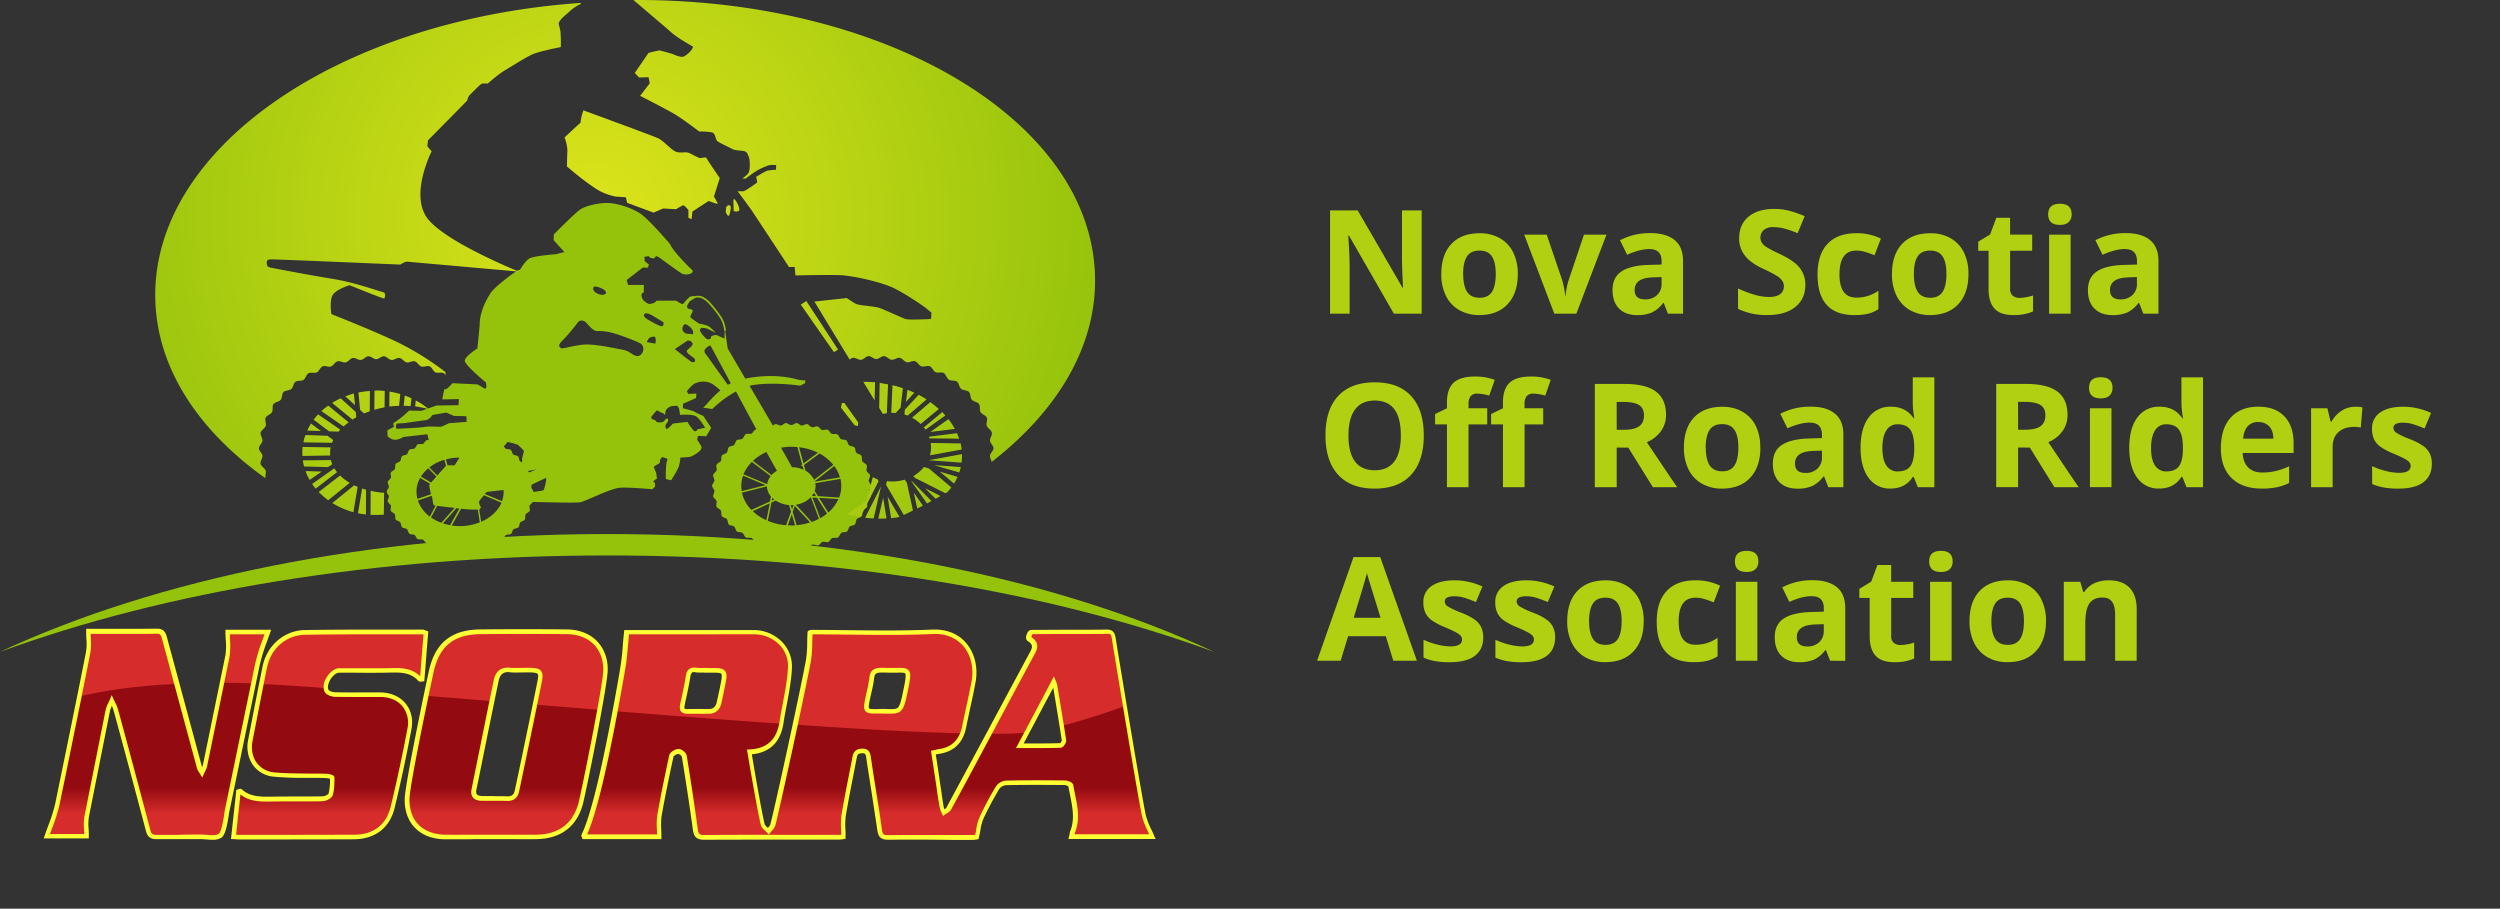 <svg id="Layer_3" data-name="Layer 3" xmlns="http://www.w3.org/2000/svg" xmlns:xlink="http://www.w3.org/1999/xlink" viewBox="0 0 1635.6 594.5"><rect x="0" y="0" width="1635.6" height="594.5" fill="#333333" stroke="none"/><defs><style>.cls-1{fill:#95c30c;}.cls-2{fill:url(#linear-gradient);}.cls-3{fill:url(#linear-gradient-2);}.cls-4{fill:url(#linear-gradient-3);}.cls-5{fill:url(#linear-gradient-4);}.cls-6{fill:#d72c2c;}.cls-7{fill:#ffff34;}.cls-8{fill:url(#radial-gradient);}.cls-9{fill:url(#radial-gradient-2);}.cls-10{fill:#b1d012;}</style><linearGradient id="linear-gradient" x1="102.95" y1="-146.35" x2="102.95" y2="-115.34" gradientTransform="matrix(1, 0, 0, -1, 0, 400)" gradientUnits="userSpaceOnUse"><stop offset="0.45" stop-color="#d72c2c"/><stop offset="1" stop-color="#930b11"/></linearGradient><linearGradient id="linear-gradient-2" x1="215.75" y1="-146.35" x2="215.75" y2="-115.34" xlink:href="#linear-gradient"/><linearGradient id="linear-gradient-3" x1="567.99" y1="-146.35" x2="567.99" y2="-115.34" xlink:href="#linear-gradient"/><linearGradient id="linear-gradient-4" x1="331.2" y1="-146.35" x2="331.2" y2="-115.34" xlink:href="#linear-gradient"/><radialGradient id="radial-gradient" cx="388.81" cy="257.65" r="337.34" gradientTransform="matrix(1, 0, 0, -1, 0, 400)" gradientUnits="userSpaceOnUse"><stop offset="0" stop-color="#dde41b"/><stop offset="1" stop-color="#95c30c"/></radialGradient><radialGradient id="radial-gradient-2" cx="388.81" cy="257.65" r="337.34" xlink:href="#radial-gradient"/></defs><title>Artboard 1</title><path class="cls-1" d="M569.9,318c0-1.2-1.4-2.2-1.5-3.4s1-2.5.8-3.6-1.9-1.9-2.2-3,.5-2.7,0-3.7-2.2-1.5-2.8-2.5,0-2.7-.7-3.7-2.4-1-3.2-1.9-.5-2.6-1.3-3.5-2.6-.6-3.5-1.4-.9-2.5-1.8-3.2-2.6-.2-3.6-.9-1.2-2.4-2.3-3-2.6.1-3.7-.4-1.5-2.2-2.6-2.6-2.6.4-3.7.1-1.8-2-2.9-2.3-2.5.7-3.7.5-2-1.8-3.1-2-2.5,1-3.6.9-2.2-1.6-3.3-1.6-2.3,1.3-3.5,1.3-2.4-1.3-3.5-1.3-2.2,1.5-3.3,1.6-2.5-1.1-3.6-.9a3.09,3.09,0,0,0-1.6,1l-15.3-26.1c13.1-3,33.1-.1,33.1-.1l3.2-1.6.2-1.8a21.91,21.91,0,0,1-5.5-.7c-10.3-2.8-22.3-2.8-33.8-.5L476.1,228l-1.7-11.6.6-.1c-1-6.2-2-8.4-8.8-16.6-5.4-6.5-8.7-6.6-11.8-5.9a6.38,6.38,0,0,0-2.8.3c-1.6.8-4.6,4.7-4.6,4.7h-1.2l-3.6-2.1H429.6a5.25,5.25,0,0,1-2.3,1.7c-1.1.2-2.4.9-3.8,0s-2.8-1.7-3.5-3.6,0-2.8,0-2.8l1.2-.8v-4.8H410.9l-.9-3.2,10.6-8.2,3,.2s1.2-1.8.8-2.2-2.6-2.1-2.6-2.1a14.07,14.07,0,0,0-.3-2.8,21.76,21.76,0,0,1,2.9-.5l1,1.1,2.6.4,1.2-1.6,1.9.8s11.7,8.6,14.7,10.5,9.4,0,6.8-2.4a122.51,122.51,0,0,1-11.2-12c-3-3.9-2.9-4.6-2.9-4.6S425,144,419.3,140s-15.8-7.2-22.1-7.2-14,1.9-17.5,4.2-17.4,16.4-17.4,16.4.1,3.4-.2,3.4,7.2,8.1,7.2,8.1l-5.5,1.4s-13.1,1-16.8,2.5-7,8.8-7.2,7.8S324,187.1,321,191.7s-7.2,12.5-7.2,21.1c0,.8-1.5,15.2-1.5,15.2s-8.2,5.1-8.2,8,13.8,14.2,13.8,14.2,1.2,5.2-1.2,3.8-4.2-2.5-4.2-2.5l-16.5-.8s-4.2,5-4.8,3.8-1.8,6.8-1.8,6.8l10.8-.2-.2,4-14.5.2-9.8,3.5-8-.2-4.2,3.8a64.38,64.38,0,0,1-5.8,4.2c-1,.4.2,2.5.2,2.5l-4.5,2.5.2,3.8s2.7,2.7,5.5,2.3a11.34,11.34,0,0,0,4.7-1.8l15.8-1.8.9,3.9a3.3,3.3,0,0,0-1.4,0c-1,.4-1.5,2-2.4,2.4s-2.5-.2-3.4.3-1.2,2.1-2.1,2.7-2.5.2-3.3.8-.9,2.3-1.7,3-2.4.5-3.2,1.3-.5,2.4-1.2,3.2-2.3.9-2.9,1.8-.1,2.4-.6,3.4-2.1,1.3-2.6,2.3.4,2.4,0,3.4-1.8,1.7-2,2.7.8,2.3.7,3.3-1.4,2-1.4,3.1,1.3,2.1,1.4,3.1-1,2.3-.7,3.3,1.7,1.7,2,2.7-.5,2.4,0,3.4,2,1.3,2.6,2.3,0,2.5.6,3.4,2.2.9,2.9,1.8.5,2.4,1.2,3.2,2.4.6,3.2,1.3.8,2.3,1.7,3,2.4.2,3.3.8,1.1,2.2,2.1,2.7,2.4-.1,3.4.4,1.4,2,2.4,2.4,2.4-.4,3.4-.1,1.6,1.8,2.7,2.1,2.3-.7,3.4-.5,1.8,1.7,2.9,1.8,2.3-.9,3.3-.8,2,1.4,3.1,1.5,2.1-1.2,3.2-1.2,2.2,1.2,3.2,1.2,2-1.4,3.1-1.5,2.3,1,3.3.8,1.9-1.6,2.9-1.8,2.4.7,3.4.5,1.7-1.8,2.7-2.1,2.4.5,3.4.1,1.5-2,2.4-2.4,2.5.2,3.4-.3,1.2-2.1,2.1-2.7,2.5-.2,3.3-.8.9-2.3,1.7-3,2.4-.5,3.2-1.3.5-2.4,1.2-3.2,2.3-.9,2.9-1.8.1-2.4.6-3.4,2.1-1.3,2.6-2.3-.4-2.4,0-3.4,1.6-1.6,2-2.5c7.7.2,28.2.7,31.1.2,3.5-.6,19.6-9,26-9.5,6.2-.4,21.2,1,21.2,1l1.8-1.8s.2-3-1-3,2.2-2.2,2.2-2.2l-.5-3.8a18.64,18.64,0,0,1-1.5-3.8c0-.8,4.5-2.2,4-3.5s1.5-3,1.5-3l3.5,1.2a18.1,18.1,0,0,0-1,5.2c-.3,3.6-.2,8-.2,8l3.5.8s4.1-6.4,5-9a22.94,22.94,0,0,0,1-5.8s4.6-.3,6.2-.5,6-3.1,6.8-4.2,1-1.7.8-2.5a36.63,36.63,0,0,0-2.8-4.5l.5-2.5,5.5.2,3.2-5.5-5.2-7.8s-5.8-2.5-5.8-2.8-7.5-2.2-7.5-2.2v-2.9l8.6-3.8.2-2.9-5.4.2-.8-1.8s3.1-3.9,5-4.9a12.9,12.9,0,0,1,9.4-.8c2.8.9,5.8,3.7,7.5,5.2-6.1,5.1-10.4,11-11.3,11.3l6,.9a74.64,74.64,0,0,1,15.5-11.5L494.9,281a1.7,1.7,0,0,0-.7.1c-1.1.4-1.6,2.2-2.6,2.6s-2.7-.2-3.7.4-1.3,2.3-2.3,3-2.7.2-3.6.9-1,2.5-1.8,3.2-2.7.6-3.4,1.4-.6,2.6-1.3,3.5-2.5,1-3.2,1.9-.1,2.7-.7,3.6-2.3,1.4-2.8,2.5.4,2.6,0,3.7-2,1.8-2.2,3,.9,2.5.8,3.6-1.5,2.2-1.5,3.4,1.4,2.2,1.5,3.4-1,2.5-.8,3.6,1.9,1.9,2.2,3-.5,2.7,0,3.7,2.2,1.5,2.8,2.5,0,2.7.7,3.7,2.4,1,3.2,1.9.5,2.6,1.3,3.5,2.6.6,3.5,1.4.9,2.5,1.8,3.2,2.6.2,3.6.9,1.2,2.4,2.3,3,2.6-.1,3.7.4,1.5,2.2,2.6,2.6,2.6-.4,3.7-.1,1.8,2,2.9,2.3,2.5-.7,3.7-.5,2,1.8,3.1,2,2.5-1,3.6-.9,2.2,1.6,3.3,1.6,2.3-1.3,3.5-1.3,2.4,1.3,3.5,1.3,2.2-1.5,3.3-1.6,2.5,1.1,3.6.9,2-1.7,3.1-2,2.6.8,3.7.5,1.8-2,2.9-2.3,2.7.5,3.7.1,1.6-2.2,2.6-2.6,2.7.2,3.7-.4,1.3-2.3,2.3-3,2.7-.2,3.6-.9,1-2.5,1.8-3.2,2.7-.6,3.4-1.4.6-2.6,1.3-3.5,2.5-1,3.2-1.9.1-2.7.7-3.6,2.3-1.4,2.8-2.5-.4-2.6,0-3.7,2-1.8,2.2-3-.9-2.5-.8-3.6C568.5,320.3,569.9,319.2,569.9,318ZM351.3,307c-1.6.6-3.6,1.4-5,2.1a2.19,2.19,0,0,0-1-.9C347.2,307.8,349.5,307.4,351.3,307Zm-21.8,14.8a17.81,17.81,0,0,1-1.1,6.1l-11.2-4.7a8,8,0,0,1,1.4-1.4c.3,0,6.7-.8,10.7-1.2A2.34,2.34,0,0,1,329.5,321.8Zm-43.4-10.7-5.2-5.3a29.3,29.3,0,0,1,9.8-5l1.1,3.9Zm6.7-6.7-1.1-3.8a32.42,32.42,0,0,1,8.9-1.2c-1.5,2.4-3,5.1-3.5,5.1C296.4,304.4,294,304.4,292.8,304.4Zm7.7,28.3-6,10.9a35.93,35.93,0,0,1-4.7-1.2l8.8-9.9A12.25,12.25,0,0,0,300.5,332.7Zm-22.7-53.4c-2.5.5-14.8,1.1-17.4,1.2s-.8-3.4-.8-3.4l5.1-.3s11-1.6,13.7-1.9,4.5-3.4,4.5-3.4l9-1.6,5.1,2.2,8.1.2.2,3.7-11.7.9a48.17,48.17,0,0,1-5,2.3C288.3,279.3,280.3,278.8,277.8,279.3Zm2.4,27.1,5.3,5.4c-1.3,1.5-2.6,2.9-3.4,3.9l-6.7-3.9A23.91,23.91,0,0,1,280.2,306.4Zm-5.3,6.3,6.5,3.8a1.79,1.79,0,0,0-.5.7c-.2.5.5,4.1,1.1,6.1l-8.9,3.1a18.35,18.35,0,0,1-.6-4.7A17.14,17.14,0,0,1,274.9,312.7Zm-1.5,14.8,8.9-3.1c.1.3.2.4.2.3.2-.7.7,5.4,1.3,5.8a9.1,9.1,0,0,0,1.2.3l-3.8,7.2A22.55,22.55,0,0,1,273.4,327.5Zm8.6,11,4.1-7.6c2.5.4,6.8.9,11.3,1.4l-8.6,9.7A25.71,25.71,0,0,1,282,338.5Zm19,5.7a31.17,31.17,0,0,1-5.4-.4l6.1-11a69.21,69.21,0,0,0,10.9.6l1.3,8.3A34.08,34.08,0,0,1,301,344.2Zm13.8-2.8-1.3-8.1c.1,0,.2-.1.3-.1l.9-1.3s-2.2-2.9-.7-4.7c.7-.8,1.7-2.1,2.6-3.2l11.5,4.9C325.8,334.2,321,338.7,314.8,341.4ZM339,298.6c-.7-.8-2.4-.6-3.2-1.3s-.8-2.3-1.7-3-2.4-.2-3.3-.8a3.81,3.81,0,0,1-1.1-1.6c1-1,1.9-2,1.9-2.4,0-1,7.2,1.5,7.2,1.5s4.2,3.8,4,4.2-1.2,4.8-1.2,4.8v2.5a3.22,3.22,0,0,1-1.4-.8C339.5,301,339.7,299.4,339,298.6Zm16.3,22.3c-.6.1-3.7.6-6.3,1h0c0-1.1-1.3-2.1-1.4-3.1a3.92,3.92,0,0,1,.4-1.8c3.7-1.8,9-4.3,9.3-4.3C357.8,312.6,356.3,320.6,355.3,320.9Zm33.1-133.1c.8-1.4,9.8,2,7.8,4.3S386.4,191.1,388.4,187.8Zm27.7,45c-3.2-.9-3.9-3.1-8.8-4s-14-3-21.9-3.4-17.6,3.4-18.6,2.3-1.9-1.8,1.1-4.8a124.1,124.1,0,0,0,10-11.8c1.4-2.1,3.9-1.4,5-.6s4.7,6.1,7.7,6.1a32.11,32.11,0,0,1,8.9.9c4.8,1,18.7,6.4,20,7.5a4.33,4.33,0,0,1,1.4,3C421.1,230,419.3,233.7,416.1,232.8ZM550.4,318a20.82,20.82,0,0,1-1.4,7.5l-13.8-.9-2.2-3.4a8.66,8.66,0,0,0,.6-3.2,11.08,11.08,0,0,0-.2-1.9l16.5-2.8A24.16,24.16,0,0,1,550.4,318ZM533,314.9l12.8-10a22.37,22.37,0,0,1,3.7,7.4L533,315.1Zm-.5,7.5,1.4,2.2-2.7-.2A13.73,13.73,0,0,0,532.5,322.4Zm12.7-18.3-12.6,9.8a14,14,0,0,0-5.6-6l-1-3.7,10.2-7.5A32.72,32.72,0,0,1,545.2,304.1Zm-10.1-7.9-9.4,7-2.9-10.6A38.17,38.17,0,0,1,535.1,296.2Zm-17.4-3.9c1.4,0,2.7.1,4,.2l3.1,11.4-.7.5.6.8.4-.3.7,2.5a17,17,0,0,0-7.6-1.7L511,292.9A37.1,37.1,0,0,1,517.7,292.3ZM485,318a19.47,19.47,0,0,1,1.2-6.8l14.7,6.2-15.6,3.9A18.41,18.41,0,0,1,485,318Zm21.5,8.8-1.6.7.4-1.9A6.79,6.79,0,0,0,506.5,326.8Zm11.2,3.7a7.57,7.57,0,0,0,1.5-.1l-1,2.9-.9-2.8C517.4,330.4,517.5,330.5,517.7,330.5Zm-71-116.7c1-2.6,2.4-1.7,4.1-.4a7.11,7.11,0,0,1,2.7,3.6,6.7,6.7,0,0,1-.1,1.7l-4.7-.5C448.7,218.1,445.6,217,446.7,213.8ZM422.3,208c0-.3-1.7-1-.7-2.5,1.2-1.9,7,2,7,2l5.4,3.3s.5,1.8-.6,2.6S422.3,208.3,422.3,208Zm3.5,12.6c1.8-.3,2.8-1.1,3.1,1a6.21,6.21,0,0,1-.2,3.2l-5.7-1C423.4,223.7,424.2,220.9,425.8,220.6Zm30.3,52.3c2.6,2.3,5.2,7,5.2,7l-4.8.9s-1.3,2.2-2.6,1a47.42,47.42,0,0,1-4.2-5.8s-9.2,1.1-9.4,1.1-4.2,5-4.7,3.1-.3-2.1.8-3.6,1-2.6-.1-2.7-1.4,2-3.2,2.3-3.5.3-3.8-.6-3.4-1.2-3.3-2.3,3.8-4.9,3.8-4.9a24.28,24.28,0,0,0,3.8,1.9c1.7.6,1.4,2.4,1.7-.3s2-3.2,3-3.9,4.9-.6,4.9-.6l1.1,1.8.6,4.1C445,271.5,453.5,270.5,456.1,272.9Zm-4.4-36.6c-2.6-1.9-10.2-7.9-10.2-7.9s6.7-4.5,8-5.4,5.1,1.1,3,3.4-4,2.7-2.8,4.3,3.7,2.8,4.7,4S454.3,238.2,451.7,236.3Zm6.9-18.7c-.8-1.3-.9-2-.1-2.8s4.2.2,4.2.2l5.6,2.8s-3.3-3.8-5.4-4.7a24.42,24.42,0,0,0-5.4-1.3s-4.3-2.8-5.5-3.9,1.6-3.6,1.1-4.8-2.9-.5-3.5-1.9,1.9-4.3,1.9-4.3l3.8-2.2c2.6-.4,5.4.3,10,5.7,6.7,8,7.6,10.1,8.6,16.1h.2l-.1,5s-3.9-1.7-5-2.2-3.7.7-3.7.7-.1,1.5-.8,1.8a2.55,2.55,0,0,1-2.4-.2A21.45,21.45,0,0,1,458.6,217.6Zm17.6,34.2L462,232s-2.1-2-.5-3.8a7.09,7.09,0,0,1,3.3-2.2l13.3,24.7C477.5,251.1,476.9,251.4,476.2,251.8Zm25.2,43.9,6.9,12.3a16,16,0,0,0-3.5,2.8l-12.2-9.3A33.61,33.61,0,0,1,501.4,295.7Zm-9.5,6.5,12.3,9.3a11.48,11.48,0,0,0-2.3,5.3l-15.5-6.5A25.85,25.85,0,0,1,491.9,302.2Zm-6.5,20.1,16.4-4.1a10.34,10.34,0,0,0,2.6,6.6l-.7,3.3-12.1,5.5A23.43,23.43,0,0,1,485.4,322.3Zm7.1,12.1,11.1-5.1-2.2,11A28.22,28.22,0,0,1,492.5,334.4Zm9.8,6.3,2.4-11.9,2.8-1.3a18.73,18.73,0,0,0,8.7,2.9l1.3,4.4-3.2,8.8A36.42,36.42,0,0,1,502.3,340.7Zm13.1,3,2.6-7.2,2.2,7.2a20.9,20.9,0,0,1-2.5.1A17.7,17.7,0,0,0,515.4,343.7Zm5.8-.1-2.6-8.7L520,331l10,10.8A40.36,40.36,0,0,1,521.2,343.6Zm9.9-2.1-10.4-11.3a17,17,0,0,0,9.8-4.9h0l5.3,14.1A39.58,39.58,0,0,1,531.1,341.5Zm5.5-2.5-5.1-13.5,3,.2,6.6,10.3A29.35,29.35,0,0,1,536.6,339Zm5.3-3.7-6.1-9.6,12.7.8A24.32,24.32,0,0,1,541.9,335.3Z"/><path class="cls-1" d="M397.3,363.4c151.5,0,290.2,23.8,397.3,63.2-102-47.7-242.4-77.2-397.3-77.2S102,378.8,0,426.5C107.1,387.1,245.8,363.4,397.3,363.4Z"/><path class="cls-2" d="M175.2,413.5H148.9c0,5.6.8,10.9-.1,15.8L134.1,501a27.53,27.53,0,0,1-1.9,4.4,14.6,14.6,0,0,1-1.7-3.1l-23-85.1c-.9-3.3-2.2-4.2-5.4-4.1-9.7.2-19.3.1-29,.1H57.8c0,4.8.7,9.4-.1,13.7C51.2,460,37.6,526,37.6,526c-1.5,7.2-4.5,14-6.9,21.2h26c0-4.6-.7-9,.1-13.1l13.8-69.3c.4-2.2,1.7-4.2,2.6-6.3.9,2,2.1,3.8,2.6,5.9Q86.6,504,97.1,543.8c.8,3,2.4,3.8,5.4,3.8,9.7-.1,19.3,0,29-.1,4.3,0,9.8,1.3,12.6-.9s4.1-14.2,4.3-15.3l20.1-97C170,427.3,172.8,420.6,175.2,413.5Z"/><path class="cls-3" d="M249,454.4c-9.8,0-19.7.1-29.5-.1-1.9,0-4.6-.9-5.5-2.2-2.8-4.3,3-13.6,8.2-13.6,11.5,0,23,.2,34.5-.1,6.9-.2,13.3.3,18.2,5.9.1.1.6,0,1.4-.1.8-10.1,1.6-20.2,2.4-30.2a11.78,11.78,0,0,0-2.1-.7c-25.7.1-51.3-.1-77,.3-13,.2-23.6,9.5-26.3,22.6-3.3,16.1-6.4,32.2-9.5,48.3-2.1,11.1,4.2,20.9,15.3,22.1s22.2.6,33.4.9c1.7,0,4.9.7,4.9,1,0,3.7,0,7.6-1,11.1-.5,1.4-3.5,2.9-5.4,2.9-10.8.3-21.7,0-32.5.2-7.5.1-15,.4-21.2-5.1-.1-.1-.6.2-1.3.4-1,9.5-2.1,19.2-3.2,29.5,2,.1,3.1.2,4.2.2q37.2,0,74.5-.1c13.3,0,22.6-6.8,25.7-19.9q6.15-25.35,10.9-51C270.4,463.9,261.9,454.5,249,454.4Z"/><path class="cls-4" d="M701.2,547.2H754c-2-4.8-4.6-9.2-5.6-13.9-2.7-13-15.6-90.6-19.8-116.4-.5-2.9-1.5-3.9-4.5-3.8-16.3.1-32.7.1-49,.2-1.3,0-2.6,3.8-1.5,4.5,3.8,2.5,4.3,5.1,2,9.2-11.6,21.3-47.9,89.4-54.8,101.9-.6,1.1-2.1,1.7-3.2,2.5a15.81,15.81,0,0,1-1.3-3.4c-.7-3.7-1.2-7.5-1.8-11.3-1.2-8.2-2.4-16.3-3.7-24.5a31.43,31.43,0,0,1,3.6-.8c9.5-1.3,14.7-7,16.5-16.2,2-9.9,4.4-19.8,6.2-29.7,2.8-15.6-5.9-33.3-27.1-32.3-26.1,1.2-52.3.2-78.5.2a2.91,2.91,0,0,0-1.4.3c-.4,6.6,0,12.8-1.1,18.7-4.8,25.1-20.4,96.4-23.2,107-.4,1.6-2,2.8-3,4.2-1.3-1.4-3.2-2.6-3.7-4.2-1.8-6.9-7.3-38.4-8.7-47.6,13.7-.6,19.8-8.8,21.2-20.8l.2-1c1.8-10.9,4.6-21.8,5.1-32.9.7-13.5-10.2-23.5-23.6-23.6-15.8-.1-31.7,0-47.5,0H410c-.9,8.5-1.2,16.4-2.6,24.2-2.5,14.1-15,87.7-25.4,108.8-.1.2.2.6.3.9h49c0-4.8-.6-9.4.1-13.7,2.3-13.1,5-26.1,7.8-39.1.3-1.4,2.9-3,4.6-3.1,1.3-.1,3.7,1.9,3.9,3.2q3.9,23.85,7.2,47.7c.5,3.9,1.6,5.4,5.8,5.4,29.3-.2,58.7-.1,88-.1a18.87,18.87,0,0,0,3.1-.3c0-4.9-.6-9.4.1-13.7,2.2-12.9,4.8-25.6,7.3-38.6.6-3,2.3-3.7,4.9-3.8s3.7,1.2,4.1,3.9c2.3,15.9,5,31.8,7.3,47.8.5,3.8,1.8,4.9,5.6,4.9,18.3-.2,36.7-.1,55-.1a18.87,18.87,0,0,0,3.1-.3c1.1-4.5,1.4-8.8,3-12.4a207.93,207.93,0,0,1,10.5-19.8,7.84,7.84,0,0,1,5.4-3.2c12.8-.3,25.7-.2,38.5-.1,1.4,0,3.9,1,4,1.9,1.7,10,5.3,20.1,1.2,30.3C701.6,545,701.5,546.1,701.2,547.2Zm-228.1-100c-.8,4.2-1.7,8.5-2.7,12.7-.9,3.7-3.2,5.6-7.2,5.5q-6.75-.15-13.5,0c-3.5.1-3.8-1.7-3.2-4.5,1.3-6.2,2.7-12.3,3.7-18.6.6-3.4,2.1-4.5,5.4-3.9a46.77,46.77,0,0,0,6.5.1v.1h3.5C474.1,438.5,474.6,439.1,473.1,447.2Zm119.5,3.7c-3.4,17.1-3.6,14.3-17.4,14.4-9.2.1-9.2,0-7.4-9,.8-4.1,1.9-8.1,2.4-12.3.5-4.5,2.1-5.7,7.1-5.6,1.7,0,3.3.1,5,.1C594.4,438.6,595.5,436.4,592.6,450.9ZM694,487.7c-8.4.3-16.8.2-26.8.2,7.7-14.4,14.6-27.5,22.2-41.9a13.15,13.15,0,0,1,.9,2.4c2,12,4,23.9,5.8,35.9C696.3,485.3,694.8,487.6,694,487.7Z"/><path class="cls-5" d="M396.1,438.5c.3-15-10.1-25-25-25.1q-28.5-.3-57,0c-18.3.2-28.2,8.4-32.1,26.4-4,18.6-15.5,73.9-15.7,82.9-.3,15.4,9.6,24.8,24.9,24.9,9.7.1,19.3,0,29,0,10.2,0,20.3.1,30.5,0,15.8-.2,26.1-8.1,29.6-23.6C384.6,504.8,395.9,447.9,396.1,438.5Zm-43,7.2c-3.8,18.9-13.8,66.8-14.9,71.8-.7,3.4-2.7,5.1-6.3,5-5.7-.2-11.3,0-17-.1-4-.1-5.8-2-4.9-6.1,4.8-23.6,9.6-47.3,14.5-70.9,1-4.8,3.6-7.7,9.1-7,2.1.3,11.1,0,13.5,0C353.1,438.6,354.3,439.7,353.1,445.7Z"/><path class="cls-6" d="M175.2,413.5H148.9c0,5.6.8,10.9-.1,15.8l-3.5,17.4c5.6,0,11.5.1,17.6.3,1,0,2,.1,3,.1l2.7-12.8C170,427.3,172.8,420.6,175.2,413.5Z"/><path class="cls-6" d="M350,461c13.9,1.1,28,2.3,42.2,3.4,2.2-12.3,3.9-22.4,3.9-25.9.3-15-10.1-25-25-25.1q-28.5-.3-57,0c-18.3.2-28.2,8.4-32.1,26.4-.8,3.8-2,9.2-3.3,15.4,13.7,1.1,28.1,2.3,42.9,3.5.9-4.4,1.8-8.9,2.7-13.3,1-4.8,3.6-7.7,9.1-7,2.1.3,11.1,0,13.5,0,6.1,0,7.2,1.2,6,7.2C352.3,449.7,351.2,455.1,350,461Z"/><path class="cls-6" d="M724.1,413.1c-16.3.1-32.7.1-49,.2-1.3,0-2.6,3.8-1.5,4.5,3.8,2.5,4.3,5.1,2,9.2-5.7,10.5-17.3,32.2-28.5,53.1,9.9,0,18.2-.2,24.6-.7,5.9-11.2,11.6-21.9,17.7-33.4a13.15,13.15,0,0,1,.9,2.4c1.5,8.8,3,17.7,4.4,26.5,14.9-3.9,29-8.5,41.3-13L728.6,417C728.1,414,727.1,413.1,724.1,413.1Z"/><path class="cls-6" d="M493.4,413.4c-15.8-.1-31.7,0-47.5,0H410.1c-.9,8.5-1.2,16.4-2.6,24.2-.8,4.5-2.6,14.9-5,27.7,36.8,2.9,73.9,5.8,108.7,8.2a25.12,25.12,0,0,0,.4-2.7l.2-1c1.8-10.9,4.6-21.8,5.1-32.9C517.7,423.4,506.9,413.4,493.4,413.4Zm-20.3,33.8c-.8,4.2-1.7,8.5-2.7,12.7-.9,3.7-3.2,5.6-7.2,5.5q-6.75-.15-13.5,0c-3.5.1-3.8-1.7-3.2-4.5,1.3-6.2,2.7-12.3,3.7-18.6.6-3.4,2.1-4.5,5.4-3.9a46.77,46.77,0,0,0,6.5.1v.1h3.5C474.1,438.5,474.6,439.1,473.1,447.2Z"/><path class="cls-6" d="M107.5,417.3c-.9-3.3-2.2-4.2-5.4-4.1-9.7.2-19.3.1-29,.1H57.8c0,4.8.7,9.4-.1,13.7-1.6,8.1-3.6,18.1-5.7,28.6,15.3-3.6,35.5-6.9,63.7-8.2Z"/><path class="cls-6" d="M520.4,474.1c42.1,2.9,80.2,5,109.3,5.7a32.26,32.26,0,0,0,1.4-4.7c2-9.9,4.4-19.8,6.2-29.7,2.8-15.6-5.9-33.3-27.1-32.3-26.1,1.2-52.3.2-78.5.2a2.91,2.91,0,0,0-1.4.3c-.4,6.6,0,12.8-1.1,18.7C527.3,441.6,524,457.4,520.4,474.1Zm47.4-17.8c.8-4.1,1.9-8.1,2.4-12.3.5-4.5,2.1-5.7,7.1-5.6,1.7,0,3.3.1,5,.1,12.2.1,13.2-2.2,10.4,12.4-3.4,17.1-3.6,14.3-17.4,14.4C566.1,465.4,566,465.3,567.8,456.3Z"/><path class="cls-6" d="M199.6,413.5c-13,.2-23.6,9.5-26.3,22.6-.8,3.8-1.5,7.6-2.3,11.4,10.8.5,25.2,1.4,42.4,2.7-.6-4.7,4.4-11.6,8.9-11.6,11.5,0,23,.2,34.5-.1,6.9-.2,13.3.3,18.2,5.9.1.1.6,0,1.4-.1.8-10.1,1.6-20.2,2.4-30.2a11.78,11.78,0,0,0-2.1-.7C250.9,413.2,225.3,413.1,199.6,413.5Z"/><path class="cls-7" d="M138.9,549.4c-1.3,0-2.6-.1-3.9-.2s-2.4-.2-3.5-.2h-29c-2.9,0-5.7-.6-6.9-4.9-7.2-27.4-14.4-54.1-21.3-79.4a17.18,17.18,0,0,0-1.1-2.9,15.13,15.13,0,0,0-1.2,3.1L58.2,534.2a32.61,32.61,0,0,0-.2,8.3c.1,1.4.1,2.9.1,4.5v1.5H28.6l.7-2c.8-2.3,1.6-4.5,2.4-6.7a102.3,102.3,0,0,0,4.5-14.3c.1-.7,13.7-66.4,20.1-99.1a36.53,36.53,0,0,0,.2-8.8c-.1-1.5-.1-3.1-.1-4.7v-1.5H80.5c7.1,0,14.5,0,21.7-.1,3.9-.1,5.8,1.3,6.9,5.2l23,85.1c0,.1.1.2.1.3a6.39,6.39,0,0,0,.6-1.6l14.7-71.7a41.4,41.4,0,0,0,.2-10c-.1-1.8-.2-3.6-.2-5.5V412h29.9l-.7,2c-.7,2-1.4,3.9-2.1,5.9a119.89,119.89,0,0,0-4.6,14.8l-20.1,97a3.55,3.55,0,0,0-.1.7c-1.3,9.2-2.8,13.9-4.7,15.5A10.61,10.61,0,0,1,138.9,549.4Zm-7.4-3.4c1.2,0,2.5.1,3.8.2,3.1.2,6.3.5,7.9-.8.6-.4,2.1-2.7,3.6-13.5a3.44,3.44,0,0,0,.1-.9L167,434a126.28,126.28,0,0,1,4.7-15.2c.5-1.3.9-2.6,1.4-3.8H150.4c0,1.3.1,2.6.1,3.8a48.46,48.46,0,0,1-.3,10.8l-14.7,71.7a13.21,13.21,0,0,1-1.2,3.1c-.2.5-.5,1-.8,1.7l-1.2,2.6-1.5-2.5a6.22,6.22,0,0,0-.8-1.2,9.53,9.53,0,0,1-1.1-2.3l-23-85.1c-.7-2.7-1.5-3.1-3.9-3-7.3.2-14.7.1-21.8.1H59.3c0,1,.1,2,.1,3a37.51,37.51,0,0,1-.3,9.5c-6.4,32.7-20,98.5-20.1,99.1a121.07,121.07,0,0,1-4.6,14.8c-.6,1.5-1.1,3.1-1.7,4.6H55.1c0-1-.1-1.9-.1-2.8a34.57,34.57,0,0,1,.3-9.1l13.8-69.3a19.05,19.05,0,0,1,1.8-4.7c.3-.6.6-1.2.9-1.9l1.3-3.1,1.4,3.1.9,1.8a21.38,21.38,0,0,1,1.8,4.4c6.9,25.2,14,51.9,21.3,79.4.6,2.1,1.4,2.7,3.9,2.7h14.5C121.7,546,126.6,546,131.5,546Z"/><path class="cls-7" d="M157,549.2a22.63,22.63,0,0,1-2.5-.1c-.5,0-1.1-.1-1.8-.1l-1.6-.1.2-1.6q.75-7,1.5-13.8c.6-5.3,1.2-10.6,1.7-15.7l.1-1,1-.3a2.07,2.07,0,0,1,.6-.2,1.84,1.84,0,0,1,2.1.2c5.5,4.9,12.2,4.8,19.4,4.7h.8c4.9-.1,9.9-.1,14.8-.1,5.8,0,11.8,0,17.7-.1,1.6,0,3.8-1.3,4-1.9a37.3,37.3,0,0,0,.9-9.6,18.57,18.57,0,0,0-3.4-.5c-3.8-.1-7.5-.1-11.2-.1a209.62,209.62,0,0,1-22.4-.8,18.54,18.54,0,0,1-13.2-7.3,21.27,21.27,0,0,1-3.4-16.5c3.1-15.9,6.2-32.2,9.5-48.3,2.8-13.8,14.3-23.6,27.7-23.8,17.1-.3,34.5-.3,51.3-.3h25.7a4.19,4.19,0,0,1,1.5.4c.3.1.6.2,1.1.4l1.1.4-.1,1.2c-.8,9.5-1.5,19.2-2.3,28.8l-.2,2.6-1.7.2a2.44,2.44,0,0,1-2.2-.4c-4.7-5.4-11-5.6-17.1-5.5-8.2.2-16.6.2-24.7.1H222c-2,0-4.6,2.1-6.2,5.1-1.3,2.5-1.6,4.9-.8,6.2.5.7,2.5,1.5,4.2,1.5,7.4.2,14.9.1,22.2.1h7.3c6.9.1,12.8,2.6,16.6,7.2,3.7,4.4,5.1,10.4,3.9,16.8-3.3,17.7-7,34.8-10.9,51.1-3.2,13.6-12.9,21-27.2,21C206.6,549.2,181.4,549.2,157,549.2Zm-2.5-3.1h.2a19.3,19.3,0,0,0,2.3.1c24.4,0,49.6,0,74.5-.1,13,0,21.3-6.5,24.2-18.7,3.9-16.2,7.6-33.3,10.9-50.9a17.42,17.42,0,0,0-3.3-14.4c-3.2-3.9-8.3-6.1-14.4-6.1h-7.3c-7.3,0-14.8,0-22.2-.1-1.9,0-5.3-.9-6.7-2.8-1.5-2.3-1.3-5.8.6-9.3,1.7-3.1,5-6.6,8.8-6.6H232c8.1,0,16.4.1,24.6-.1,6.1-.2,12.9.1,18.3,5.3.7-9.1,1.4-18.2,2.2-27.2H277c-.2-.1-.3-.1-.5-.2H250.8c-16.8,0-34.1,0-51.2.3-12.3.2-22.3,8.8-24.9,21.4-3.3,16.1-6.4,32.4-9.5,48.2-1,5.4,0,10.4,2.8,14.2a16,16,0,0,0,11.1,6.2c7.3.7,14.8.7,22.1.8,3.7,0,7.5,0,11.2.1h0c.1,0,6.4,0,6.4,2.5,0,3.8,0,7.8-1.1,11.5-.8,2.4-4.7,4-6.8,4-5.9.2-11.9.1-17.7.1-4.8,0-9.8,0-14.7.1h-.8c-7,.1-14.2.2-20.4-4.6-.5,4.7-1,9.4-1.6,14.3C155.4,537.9,154.9,541.9,154.5,546.1Z"/><path class="cls-7" d="M581.1,549.4c-4.6,0-6.5-1.7-7.1-6.2-1.2-8.1-2.5-16.4-3.7-24.4-1.2-7.7-2.5-15.6-3.6-23.4-.3-2.3-1.1-2.7-2.6-2.6-2.3.1-3.1.6-3.5,2.6-.7,3.4-1.3,6.9-2,10.3-1.8,9.2-3.7,18.8-5.3,28.3a51,51,0,0,0-.2,8.8c.1,1.5.1,3.1.1,4.7v1.3l-1.3.2a20.63,20.63,0,0,1-3.3.3h-22c-21.6,0-44,0-66,.1-5.4,0-6.8-2.6-7.3-6.7-2.2-15.8-4.6-31.8-7.2-47.6a3.94,3.94,0,0,0-2.3-1.9c-1.2.1-3.1,1.3-3.2,1.9-2.5,11.6-5.4,25.3-7.8,39a51,51,0,0,0-.2,8.8c.1,1.5.1,3,.1,4.6V549H381.1l-.3-1a.1.1,0,0,0-.1-.1,2,2,0,0,1-.2-1.9c6.4-13,14.8-48.5,24.7-105.3l.5-3.1a155.57,155.57,0,0,0,1.8-15.8c.2-2.7.5-5.5.8-8.3l.1-1.3H493a26.12,26.12,0,0,1,18.8,7.9,23.25,23.25,0,0,1,6.3,17.3c-.4,7.9-1.9,15.7-3.3,23.3-.6,3.2-1.3,6.5-1.8,9.8l-.2,1c-1.6,13.5-8.6,20.8-20.9,22,1.7,10.8,6.7,39.3,8.4,45.8a8.6,8.6,0,0,0,1.9,2.2l.2.2c0-.1.1-.1.1-.2a5.39,5.39,0,0,0,1.5-2.2c3-11.2,18.5-82.3,23.2-106.9a73.43,73.43,0,0,0,.9-11.8c0-2.1.1-4.3.2-6.6v-.1c0-1.7,2.2-1.8,2.9-1.8,8.2,0,16.5.1,24.6.2,17.7.2,35.9.4,53.8-.4,9.3-.4,17,2.5,22.3,8.6,5.7,6.5,8.1,16,6.4,25.5-1.1,6-2.4,12-3.7,17.9-.8,3.9-1.7,7.9-2.5,11.9-2,10.2-8,16-17.8,17.4-.6.1-1.2.2-2,.4h-.1c1.2,7.3,2.2,14.6,3.5,23.2.2,1.2.4,2.4.5,3.6.4,2.5.8,5.1,1.2,7.6a8.8,8.8,0,0,0,.5,1.5,4.22,4.22,0,0,0,1.2-1c3.5-6.4,14.6-27.1,26.4-49,11.2-20.9,22.8-42.5,28.4-52.9,2-3.5,1.6-5.2-1.5-7.2-1.1-.7-1.4-2.1-.8-4,.5-1.6,1.5-3.3,3.2-3.3,8.1,0,16.2-.1,24.4-.1s16.4,0,24.6-.1c3.6-.1,5.3,1.3,6,5,3.8,23.5,17,103.1,19.8,116.3a45.45,45.45,0,0,0,3.5,9.2c.7,1.4,1.4,2.9,2,4.4l.9,2.1H699l.5-1.9a10.1,10.1,0,0,0,.3-1.7c.1-.5.2-.9.3-1.3l.1-.2c3.1-7.8,1.5-15.4-.1-23.6-.4-1.9-.8-3.8-1.1-5.7a5.67,5.67,0,0,0-2.6-.9c-12.6-.1-25.7-.2-38.5.1a6.59,6.59,0,0,0-4.2,2.5c-4.2,7.1-7.6,13.6-10.4,19.6a31.63,31.63,0,0,0-1.9,7.5c-.3,1.5-.6,3.1-1,4.7l-.2,1-1,.2a20.63,20.63,0,0,1-3.3.3H622.2C608.9,549.3,594.8,549.2,581.1,549.4Zm-197.7-2.3c0,.1-.1.1,0,0C383.3,547.2,383.4,547.2,383.4,547.1Zm181-57.3c4.6,0,5.1,3.9,5.3,5.2,1.1,7.8,2.4,15.7,3.6,23.4,1.3,8,2.6,16.3,3.7,24.4.4,3,1.1,3.6,4.1,3.6,13.7-.2,27.7-.1,41.3-.1h13.7c.7,0,1.3-.1,1.9-.1.3-1.2.5-2.4.7-3.5a30.23,30.23,0,0,1,2.2-8.1,210.29,210.29,0,0,1,10.6-20,9,9,0,0,1,6.6-3.9c12.9-.3,25.9-.2,38.6-.1,1.4,0,5.3,1,5.5,3.2.3,1.8.7,3.8,1.1,5.7,1.7,8.2,3.4,16.6,0,25.2-.1.3-.1.6-.2,1v.1h48.7c-.3-.8-.7-1.5-1-2.3a44.81,44.81,0,0,1-3.7-9.8c-2.8-13.3-16-93-19.8-116.5-.4-2.3-.8-2.6-3-2.5-8.2.1-16.4.1-24.7.1-8,0-16.1,0-24.1.1a4.38,4.38,0,0,0-.7,1.9c4.2,2.9,4.9,6.3,2.2,11-5.7,10.4-17.2,32-28.4,52.9-11.7,21.9-22.8,42.6-26.4,49a6.92,6.92,0,0,1-2.7,2.4c-.3.2-.7.4-1,.6l-1.5,1.1-1-2.1a13.06,13.06,0,0,1-1.2-3.3c-.5-2.5-.9-5.2-1.3-7.7-.2-1.2-.4-2.4-.5-3.6-1.3-9.1-2.5-16.7-3.7-24.5l-.2-1.4,1.4-.3c.5-.1,1-.2,1.4-.3.9-.2,1.6-.4,2.4-.5,8.4-1.2,13.4-6.1,15.2-15,.8-4,1.7-8,2.5-11.9,1.3-5.8,2.6-11.9,3.7-17.8,1.5-8.6-.6-17.2-5.7-23-4.7-5.3-11.6-8-19.9-7.6-18,.8-36.3.6-54,.4-8-.1-16.3-.2-24.5-.2-.1,1.9-.1,3.7-.2,5.5a81.83,81.83,0,0,1-.9,12.3c-4.7,24.6-20.3,95.9-23.2,107.1a9.07,9.07,0,0,1-2.2,3.5,10.59,10.59,0,0,0-1,1.2L503,546l-1.2-1.3-1.2-1.2a8.23,8.23,0,0,1-2.8-3.6c-1.8-7-7.3-38.5-8.8-47.8l-.3-1.7,1.7-.1c11.8-.5,18.3-6.9,19.8-19.5v-.1l.2-1c.5-3.2,1.2-6.6,1.8-9.8,1.4-7.5,2.9-15.2,3.3-22.9a19.94,19.94,0,0,0-5.4-15,23.24,23.24,0,0,0-16.7-7c-10.5-.1-21.3,0-31.7,0H411.5c-.2,2.3-.4,4.7-.6,6.9-.5,5.5-.9,10.8-1.9,16.1l-.5,3c-9.7,55.4-17.9,90.7-24.4,104.9h45.8c0-1-.1-2-.1-3a48.69,48.69,0,0,1,.2-9.4c2.4-13.8,5.3-27.5,7.8-39.2.5-2.3,3.9-4.2,6-4.3s5.2,2.4,5.5,4.5c2.6,15.8,5,31.9,7.2,47.7.4,3.5,1.1,4.1,4.3,4.1,22-.2,44.3-.1,66-.1h22a8.08,8.08,0,0,0,1.6-.1c0-1.1-.1-2.2-.1-3.3a49.06,49.06,0,0,1,.2-9.4c1.6-9.5,3.5-19.1,5.3-28.3.7-3.4,1.3-6.8,2-10.3.9-4.3,3.8-4.9,6.3-5Zm134.7,24.4Zm-24.7-97.7Zm.7-1.7Zm3.5,74.6H664.7l1.2-2.2c6.8-12.8,13-24.5,19.6-37l4-7.7,1.2,2.9a13.67,13.67,0,0,1,1,2.7l.4,2.6c1.8,10.9,3.7,22.2,5.4,33.3.3,1.3-.8,3-1.2,3.5a3.68,3.68,0,0,1-2.2,1.7H694C689,489.4,684,489.4,678.6,489.4Zm-8.9-3h3.5c7.5,0,13.9,0,20.5-.2a5,5,0,0,0,1-1.7c-1.7-11.2-3.6-22.4-5.4-33.3l-.2-1.3-.9,1.7C681.9,463.3,676.1,474.5,669.7,486.4Zm24.9-1.9ZM449.4,466.9a4.76,4.76,0,0,1-3.8-1.4c-1.1-1.4-.9-3.2-.6-4.9.3-1.3.6-2.7.9-4,1-4.7,2.1-9.6,2.8-14.5.4-2.2,1.1-3.6,2.4-4.5a6.59,6.59,0,0,1,4.8-.7,30.14,30.14,0,0,0,4.3.1h3.4v.1h2c4.4-.1,7.2,0,8.7,1.8s1.1,4.4.3,8.6h0c-.9,4.5-1.8,8.8-2.7,12.8-1.1,4.5-4.1,6.7-8.7,6.7s-9-.1-13.4,0A.76.76,0,0,0,449.4,466.9Zm4.7-27.2a2.27,2.27,0,0,0-1.3.3,3.89,3.89,0,0,0-1.1,2.5c-.8,5-1.8,9.9-2.9,14.7-.3,1.3-.6,2.7-.8,4-.4,1.7-.2,2.2-.1,2.4s.7.4,1.7.3c4.5-.1,9.1-.1,13.6,0,3.2.1,5-1.3,5.7-4.4q1.35-5.85,2.7-12.6c.4-2.1,1-5.3.3-6.1s-4.1-.7-6.4-.7h-5V440h-.4a40.48,40.48,0,0,1-4.9-.1A4.25,4.25,0,0,0,454.1,439.7Zm128.2,27.2h-2.1c-1.4,0-3.1-.1-5-.1-5,.1-7.6.1-9-1.6s-.9-4.2.1-9.2c.3-1.4.6-2.7.9-4.1a68.31,68.31,0,0,0,1.5-8.1c.6-5.2,2.8-7,8.6-6.9a20.9,20.9,0,0,1,2.5.1h6.7c4.1-.1,6.5-.1,8,1.6,1.6,1.9,1.2,5-.4,12.6C591.3,465,590.3,466.9,582.3,466.9Zm-6.3-3.1c1.6,0,3,0,4.3.1,4.3.1,6.1.1,7.3-1.1,1.4-1.6,2.3-5.6,3.6-12.1h0c.9-4.3,1.8-9.1,1-10.1-.5-.6-2.8-.6-5.6-.5h-4.2a20.08,20.08,0,0,1-2.5-.1h-2.5c-4.5-.1-5.2.8-5.6,4.3a73.44,73.44,0,0,1-1.6,8.4c-.3,1.3-.6,2.7-.9,4-.7,3.3-1.2,6.1-.7,6.7s3.5.6,6.6.5A2,2,0,0,1,576,463.8Z"/><path class="cls-7" d="M300.9,549.1h-9.7c-8.2-.1-14.9-2.6-19.7-7.5-4.6-4.7-6.9-11.2-6.7-19,.2-9.1,11.7-64.5,15.7-83.2s14.7-27.4,33.6-27.6,38.1-.2,57,0c7.8.1,14.8,2.8,19.5,7.7s7.1,11.4,7,18.9h0c-.2,9.5-11.3,65.8-15.8,85.8-3.6,16-14.3,24.6-31,24.8-6.8.1-13.7,0-20.3,0H310.6C307.4,549.1,304.1,549.1,300.9,549.1Zm19.3-3h30.5c15.4-.2,24.8-7.7,28.2-22.4,4.3-19.4,15.6-76.1,15.8-85.2.1-6.7-2-12.5-6.1-16.8s-10.4-6.7-17.4-6.8c-18.9-.2-38.1-.2-57,0-17.5.2-26.9,8-30.6,25.2-4,18.6-15.5,73.7-15.7,82.6-.1,6.9,1.9,12.7,5.9,16.8s10.2,6.5,17.5,6.6c6.5.1,13,0,19.3,0Zm12-22.1h-.3c-3.2-.1-6.5-.1-9.7-.1h-7.3c-2.6-.1-4.4-.8-5.5-2.2s-1.4-3.3-.8-5.7l2-10.1c4.1-19.9,8.2-40.6,12.4-60.8,1.6-7.7,6.7-8.7,10.8-8.2,1.4.2,6.9.1,10.2,0h3.1c3.4.1,5.7.5,6.9,2.1s1.1,4,.5,7h0c-3.8,19-13.8,66.9-14.9,71.8C338.8,521.9,336.2,524,332.2,524Zm-6.6-3.1c2.1,0,4.2,0,6.4.1,2.8.1,4.2-1.1,4.8-3.8,1.1-4.9,11.1-52.8,14.9-71.8.3-1.6.7-3.8.1-4.5s-2.8-.9-4.6-1h-3c-4.9.1-9.1.2-10.6-.1-4.2-.5-6.5,1.3-7.4,5.8-4.2,20.2-8.4,40.9-12.4,60.8l-2.1,10.1c-.3,1.5-.2,2.6.3,3.2.6.8,2.1,1,3.2,1.1h7.2A31.12,31.12,0,0,0,325.6,520.9Z"/><path class="cls-8" d="M239.4,336.6l.1-16.2c-.9-.3-1.8-.5-2.6-.8l-2.7,16.2C235.9,336.1,237.6,336.4,239.4,336.6Z"/><path class="cls-9" d="M201,281.7l9,.3-6.5-4.9A29.4,29.4,0,0,0,201,281.7Z"/><path class="cls-8" d="M197.8,296.3a13.4,13.4,0,0,0,.1,2L216,298a23.27,23.27,0,0,1,.3-5.3l-18.3-.3A25.49,25.49,0,0,0,197.8,296.3Z"/><path class="cls-8" d="M205.2,274.6l10.1,7.6,6.2.2c.4-.4.7-.9,1.1-1.3l-14.5-10A44.73,44.73,0,0,0,205.2,274.6Z"/><path class="cls-8" d="M234,318.5c-.8-.3-1.6-.7-2.3-1l-14.3,11.6a53.43,53.43,0,0,0,13.8,6Z"/><path class="cls-8" d="M210.3,269l14.5,10q1.5-1.35,3.3-2.7l-13.3-10.9A27.32,27.32,0,0,0,210.3,269Z"/><path class="cls-8" d="M241.9,269.1l.1-13.3a59,59,0,0,0-7.5,1l1.1,11.4,2.6,2.3C239.4,270,240.7,269.5,241.9,269.1Z"/><path class="cls-8" d="M477.4,139.9c.9-3.4,1.3-6.4-1.2-5.5l-1.1,1s-.3,3-.3,3.2S476.6,143.4,477.4,139.9Z"/><path class="cls-8" d="M245,255.6l-.1,12.5c2.2-.6,4.4-1.2,6.7-1.6l.1-10.7a53,53,0,0,0-5.7-.3A3.08,3.08,0,0,1,245,255.6Z"/><path class="cls-8" d="M251.3,322.4a50.44,50.44,0,0,1-8.8-1.3l-.1,15.7c1.2.1,2.4.1,3.7.1,1.7,0,3.3-.1,5-.2Z"/><path class="cls-8" d="M271.6,265.9a57,57,0,0,1,8.8,1.8A41.37,41.37,0,0,0,272,262Z"/><path class="cls-8" d="M261.1,265.5l.8-7.7a56.17,56.17,0,0,0-7.1-1.6l-.1,9.8,2.4-.3C258.4,265.6,259.7,265.6,261.1,265.5Z"/><path class="cls-8" d="M483.6,136.2c-.8-3.2-3.1-6.6-3.5-5.9a3.32,3.32,0,0,0-.3,1.7c.1.3.2,6.1.2,6.1S484.4,139.4,483.6,136.2Z"/><path class="cls-8" d="M264.8,258.8l-.7,6.7c1.5,0,3,.1,4.5.2l.6-5.1A33.83,33.83,0,0,0,264.8,258.8Z"/><path class="cls-8" d="M173.8,307.9c-.5-1.6-2.9-2.7-3.3-4.4s1.3-3.6,1.2-5.3-2.3-3.2-2.3-4.9,2.1-3.3,2.3-4.9-1.5-3.7-1.2-5.3,2.7-2.8,3.3-4.4-.7-3.9,0-5.4,3.2-2.1,4.1-3.6,0-4,1-5.3,3.6-1.5,4.7-2.8.7-3.9,1.9-5.1,3.8-.9,5.1-2,1.3-3.7,2.7-4.7,3.9-.3,5.3-1.3,1.8-3.5,3.3-4.3,3.9.2,5.4-.6,2.2-3.2,3.8-3.9,3.8.7,5.4.1,2.6-2.9,4.3-3.4,3.7,1.1,5.4.7,2.9-2.6,4.6-2.9,3.6,1.5,5.3,1.3,3.2-2.3,4.9-2.4,3.4,1.9,5.1,1.9,3.4-2,5.1-1.9,3.2,2.2,4.9,2.4,3.6-1.6,5.3-1.3,3,2.5,4.6,2.9,3.8-1.2,5.4-.7,2.7,2.9,4.3,3.4,3.9-.7,5.4-.1,2.3,3.2,3.8,3.9,4-.3,5.4.6a3.18,3.18,0,0,1,1.3,1.5c-.1-1.2-.2-2.3-.2-2.3a186.79,186.79,0,0,0-32.3-20c-17.3-8.1-42.3-17.9-42.3-17.9s-1.3-8.3.7-12.2,11.2-6.7,11.2-6.7,22.4,9.1,22.7,8.7,1.5-3.7-.9-4.2-18.4-6.3-32-8.5-40.8-7.3-41.8-7.6-2.2-.5-2.2-3.1,2.2-2.1,3.6-2.2,83.8,3.4,83.8,3.4,3.1-2,4.4-1.9,73.2,6.5,73.2,6.5-47.4-19-59.6-34.5S282.4,99,282.4,99l-2.8-3.3.4-3.9s25.5-25.7,25.7-26.1a7.77,7.77,0,0,1,1.5-3.4c1-1,6.5-6.6,7.6-7.3s4.3-.3,4.3-.3,6.5-5.9,11.4-8.8,12.8-8,17.5-10.2,18.9-4.9,18.9-4.9a91.43,91.43,0,0,0-.2-9.8c-.3-3.2-1.6-5.2-1-6.3,1.3-2.7,4.4-4.9,6.5-6.8A26.08,26.08,0,0,1,380,2.6V1.9C221.8,12.9,99.2,97,101.6,195.8c1.1,45.1,28.1,85.8,72.1,117.1C173.3,311.4,174.3,309.4,173.8,307.9Z"/><path class="cls-8" d="M462.2,103.4c0-.5-2-.4-3.5,0s-6.1-2.8-8.4-3.5-5.2.5-8.2-.7-8-7.1-11.4-8.7-49-18.3-49-18.3a30,30,0,0,0-1.9,8.1c-2.8,2.4-10.4,9.6-10.4,9.6s2,5.4,1.8,9.4-.3,9.6-.3,9.6,10.3,8.9,17.8,13.8a37.19,37.19,0,0,0,14,5.9l6.8.5.8,3.6,17.3,6.4s5.3-2.3,6.1-2.6,8.9.7,9.1.2,2.8-1.6,3.8-2.3,3.8,3.1,3.8,3.1v5.1l2.1.7.5-4.9,10.6-6.9,4.6,1.6,1.5.2-2.6-4.8,3.8-12C470.8,116.4,462.2,103.8,462.2,103.4Z"/><path class="cls-8" d="M225.9,259.3l6.4,5.8-.8-7.7C229.6,258,227.7,258.6,225.9,259.3Z"/><path class="cls-8" d="M217.4,303.7a14.26,14.26,0,0,1-.9-2.7l-18.4.2c.2,1.3.5,2.7.8,4l15.7.4Z"/><path class="cls-8" d="M220.5,308.9c-.6-.8-1.2-1.6-1.8-2.5l-14.5,10.2a35.53,35.53,0,0,0,2.3,3.1Z"/><path class="cls-8" d="M210.5,308.5l-10.6-.3a30.6,30.6,0,0,0,2.7,5.8Z"/><path class="cls-8" d="M228.8,315.9a30.78,30.78,0,0,1-6.3-4.8l-14,10.8a64.84,64.84,0,0,0,6.2,5.4Z"/><path class="cls-8" d="M217.3,263.6l13.3,10.9c.8-.5,1.6-1,2.5-1.5l-.3-3.4-9.9-9A49.74,49.74,0,0,0,217.3,263.6Z"/><path class="cls-8" d="M198.5,289.4l18.7.3a14.17,14.17,0,0,1,.8-1.8l-3.7-2.8-14.4-.5A21.77,21.77,0,0,0,198.5,289.4Z"/><path class="cls-8" d="M608.7,282.6l16-2a50.24,50.24,0,0,0-4.2-6.4Z"/><path class="cls-8" d="M604.4,279.6a14.31,14.31,0,0,1,1.1,1.5l13-9.3c-.7-.7-1.3-1.5-2-2.2Z"/><path class="cls-8" d="M596.7,273.3a23.11,23.11,0,0,1,5.6,4.1l11.9-9.8a50.09,50.09,0,0,0-5.6-4.5Z"/><path class="cls-8" d="M607.6,301.1l21.5,1.6a52.53,52.53,0,0,0,.3-5.6Z"/><path class="cls-8" d="M608.9,289.8a24.58,24.58,0,0,1,.2,2.8,18.82,18.82,0,0,1-.7,5.3l20.8-3.8c-.2-1.4-.4-2.7-.7-4Z"/><path class="cls-8" d="M574.6,339.3c1.8,0,3.6,0,5.4-.1l-2.2-13.6Z"/><path class="cls-8" d="M607.8,285.7a4.87,4.87,0,0,0,.4,1.1l19.3.2c-.4-1.2-.9-2.4-1.4-3.6Z"/><path class="cls-8" d="M580.7,324.9,583,339a48.53,48.53,0,0,0,5.5-.8Z"/><path class="cls-8" d="M550.8,263.7l-.6,3c.3.3,8.9,11.5,8.9,11.5l2.1.6.3-2.4-9.1-12.8Z"/><path class="cls-8" d="M716.4,180.6C713.9,78.8,579.6-.8,414.4,0h0s20.3,17.2,24.8,21.2,14.2,9.3,14.2,9.3a6.45,6.45,0,0,1-1.2,2.4c-1.1,1.5-4.5,4.7-6.4,4.3a18.92,18.92,0,0,1-4.9-1.5c-1.3-.7-8.7-2.5-9.1-2.7s-7.5,1.6-7.5,1.6l-9,13.1,2.8,3,6.2-.2.8,4-6.3,8.2s17,8.7,22.3,11.8S457.4,86,457.4,86s7.8,0,9.2,1,1.6,3.9,2.4,5,7.8,4.2,9.9,5.4,5.5,1,7.6,1.4,2.5,1.6,3.4,3.8.8,8.5,0,10.2-4.3,4-4.3,4h2.3a83.09,83.09,0,0,1,8.2-5.7c2.4-1.2,6.1-2.9,7.7-3.1a24.31,24.31,0,0,1,4,0l-.1,3.1a31.92,31.92,0,0,0-5.9.6c-1.4.5-7.1,4-7.1,4s.8,3.3.6,3.7-7.9,5.6-8.7,5.7-4,0-4,0l8.9,12.1,24.7,37.5h3.7l.5,5.5s19.9-.5,28.7-.2,24.9,4.1,33,7.3,23.3,13.8,24,14.5,3.3,2.7,3.3,2.7l-.3,4.2s-14.6.8-16.8,0-13.5-6-16.8-7.2-13.4-1.6-15.5-2.7-6-3.8-6-3.8l-21.2,2.3,23.1,38a4.11,4.11,0,0,1,2.1-1.2c1.7-.3,3.6,1.5,5.3,1.3s3.2-2.3,4.9-2.4,3.4,1.9,5.1,1.9,3.4-2,5.1-1.9,3.2,2.2,4.9,2.4,3.6-1.6,5.3-1.3,3,2.5,4.6,2.9,3.8-1.2,5.4-.7,2.7,2.9,4.3,3.4,3.9-.7,5.4-.1,2.3,3.2,3.8,3.9,4-.3,5.4.6,1.9,3.4,3.3,4.3,4,.3,5.3,1.3,1.4,3.6,2.7,4.7,3.9.8,5.1,2,.8,3.8,1.9,5.1,3.7,1.4,4.7,2.8.2,3.9,1,5.3,3.4,2.1,4.1,3.6-.6,3.8,0,5.4,2.9,2.7,3.3,4.4-1.3,3.6-1.2,5.3,2.3,3.2,2.3,4.9-2.1,3.3-2.3,4.9c-.1,1.3.8,2.8,1.1,4.1C692,268.7,717.6,226.2,716.4,180.6Z"/><path class="cls-8" d="M571.6,339.2l4.8-21L566,338.7A55.39,55.39,0,0,0,571.6,339.2Z"/><path class="cls-8" d="M575.5,250.5l-.3,16.4,2.4,3.9a20.24,20.24,0,0,1,2.6-.4l.8-18.9c-1.3-.3-2.6-.5-3.9-.7A5,5,0,0,0,575.5,250.5Z"/><path class="cls-8" d="M600.1,332.7c1.3-.6,2.5-1.3,3.7-1.9l-6-8.6Z"/><path class="cls-8" d="M592.7,262.9l5.5-6c-1.5-.7-3-1.3-4.5-1.9Z"/><path class="cls-8" d="M626.5,312l-11.6-3.4,9.3,7.8C625,315,625.8,313.5,626.5,312Z"/><path class="cls-8" d="M591.7,271.2a17.23,17.23,0,0,1,2.1.7l12.4-10.6a53.86,53.86,0,0,0-5.2-3l-9,9.7Z"/><path class="cls-8" d="M579.7,317.2l11.6,19.7c2-.9,4-1.9,6-2.9l-4-18.2-1.4-2a28.24,28.24,0,0,1-8.3,1.2c-1.1,0-2.3-.1-3.4-.2Z"/><path class="cls-8" d="M572.5,250.1c-2.6-.2-5.2-.3-7.7-.3l7.4,12.2Z"/><path class="cls-8" d="M562.9,338.3l11.9-23.5-.8-1.3c-1-.4-2-.8-3-1.3-2.2,8.5-4,15.2-4.3,15.5s-5.5,3.9-12.6,8.7A86,86,0,0,0,562.9,338.3Z"/><path class="cls-8" d="M586,270.2l3.2-3.5,1.5-12.7c-2.2-.8-4.5-1.4-6.8-2l-.8,18.1h.6A18.48,18.48,0,0,1,586,270.2Z"/><path class="cls-8" d="M628.6,305.6,611,304.3l16.6,4.8A35.74,35.74,0,0,0,628.6,305.6Z"/><polygon class="cls-8" points="548.3 228.7 527.5 196.9 523.9 199.3 545.6 230.4 548.3 228.7"/><path class="cls-8" d="M607.8,306.5l-3.3-1a24,24,0,0,1-7,6l1.2,1.2,19.8,10,1.5-.9a33.57,33.57,0,0,0,2.4-2.9Z"/><path class="cls-8" d="M596.2,314.8l10.3,14.6c1-.5,1.9-1,2.9-1.6l-12.5-12.7Z"/><path class="cls-8" d="M612.1,326.3c1.1-.6,2.2-1.2,3.2-1.8l-10.1-5.1Z"/><path class="cls-10" d="M930.11,205.2h-18.2l-29.38-51.1h-.42q.89,13.54.88,19.32V205.2h-12.8V137.66h18.07l29.33,50.59h.33q-.69-13.17-.7-18.62v-32h12.89Z"/><path class="cls-10" d="M993,179.28q0,12.61-6.66,19.73t-18.52,7.12a25.81,25.81,0,0,1-13.12-3.27,21.62,21.62,0,0,1-8.74-9.35,31.46,31.46,0,0,1-3-14.23q0-12.66,6.6-19.68t18.57-7a26.16,26.16,0,0,1,13.13,3.23,21.73,21.73,0,0,1,8.73,9.29A31.16,31.16,0,0,1,993,179.28Zm-35.72,0q0,7.68,2.52,11.6t8.2,3.93q5.64,0,8.11-3.9t2.47-11.63q0-7.67-2.49-11.5c-1.67-2.55-4.39-3.84-8.18-3.84s-6.47,1.28-8.13,3.81S957.23,174.14,957.23,179.28Z"/><path class="cls-10" d="M1016.88,205.2,997.2,153.55h14.73l10,29.43a51.94,51.94,0,0,1,2.08,10.58h.28a45.91,45.91,0,0,1,2.08-10.58l9.93-29.43H1051l-19.68,51.65Z"/><path class="cls-10" d="M1091.21,205.2l-2.72-7h-.37a21,21,0,0,1-7.32,6.22,24,24,0,0,1-9.82,1.73q-7.44,0-11.71-4.26t-4.28-12.1q0-8.22,5.75-12.13t17.35-4.32l9-.27v-2.27q0-7.84-8-7.85-6.19,0-14.56,3.74l-4.66-9.52a42,42,0,0,1,19.77-4.66q10.4,0,15.94,4.52t5.54,13.77V205.2Zm-4.15-23.93-5.46.18q-6.13.2-9.14,2.22a7,7,0,0,0-3,6.19q0,6,6.84,6a10.8,10.8,0,0,0,7.83-2.82,9.88,9.88,0,0,0,2.94-7.48Z"/><path class="cls-10" d="M1181.12,186.44q0,9.15-6.59,14.42t-18.31,5.27a43,43,0,0,1-19.13-4.07V188.75a77.81,77.81,0,0,0,11.57,4.3,34.39,34.39,0,0,0,8.67,1.25q4.71,0,7.23-1.8a6.16,6.16,0,0,0,2.51-5.36,5.88,5.88,0,0,0-1.11-3.53,12.23,12.23,0,0,0-3.25-3,83.47,83.47,0,0,0-8.76-4.57,41.14,41.14,0,0,1-9.28-5.59,21,21,0,0,1-5-6.24,17.8,17.8,0,0,1-1.84-8.31q0-9,6.07-14.09t16.79-5.13a39.7,39.7,0,0,1,10,1.24,68.74,68.74,0,0,1,10,3.52l-4.62,11.13a68.27,68.27,0,0,0-8.93-3.1,29.09,29.09,0,0,0-7-.87,9.19,9.19,0,0,0-6.23,1.89,6.68,6.68,0,0,0-1.3,8.25,9.6,9.6,0,0,0,2.8,2.72,85,85,0,0,0,9.07,4.74q9.48,4.51,13,9.08A17.7,17.7,0,0,1,1181.12,186.44Z"/><path class="cls-10" d="M1213.23,206.13q-24.12,0-24.12-26.48,0-13.17,6.56-20.12t18.8-6.95a35.84,35.84,0,0,1,16.08,3.51l-4.16,10.9c-2.21-.89-4.28-1.62-6.19-2.19a19.9,19.9,0,0,0-5.73-.86q-11,0-11,15.62,0,15.15,11,15.15a24.87,24.87,0,0,0,7.53-1.09,26.72,26.72,0,0,0,6.93-3.39v12.06a22.56,22.56,0,0,1-6.9,3A38.5,38.5,0,0,1,1213.23,206.13Z"/><path class="cls-10" d="M1287.84,179.28q0,12.61-6.65,19.73t-18.53,7.12a25.83,25.83,0,0,1-13.12-3.27,21.54,21.54,0,0,1-8.73-9.35,31.46,31.46,0,0,1-3-14.23q0-12.66,6.61-19.68t18.57-7a26.12,26.12,0,0,1,13.12,3.23,21.61,21.61,0,0,1,8.73,9.29A31.16,31.16,0,0,1,1287.84,179.28Zm-35.71,0q0,7.68,2.52,11.6t8.2,3.93c3.75,0,6.46-1.3,8.1-3.9s2.48-6.49,2.48-11.63-.84-8.95-2.5-11.5-4.39-3.84-8.18-3.84-6.46,1.28-8.13,3.81S1252.13,174.14,1252.13,179.28Z"/><path class="cls-10" d="M1321.24,194.9a30.46,30.46,0,0,0,8.87-1.62v10.49a31.61,31.61,0,0,1-12.93,2.36q-8.46,0-12.32-4.28T1301,189v-24.9h-6.75v-6l7.76-4.71,4.07-10.91h9v11h14.46v10.58H1315.1V189a5.53,5.53,0,0,0,1.68,4.44A6.69,6.69,0,0,0,1321.24,194.9Z"/><path class="cls-10" d="M1340,140.2q0-6.88,7.67-6.89t7.67,6.89a6.69,6.69,0,0,1-1.92,5.1q-1.9,1.83-5.75,1.83Q1340,147.13,1340,140.2Zm14.69,65h-14.09V153.55h14.09Z"/><path class="cls-10" d="M1402.23,205.2l-2.73-7h-.36a21.06,21.06,0,0,1-7.33,6.22,23.91,23.91,0,0,1-9.82,1.73q-7.42,0-11.71-4.26t-4.27-12.1q0-8.22,5.75-12.13t17.35-4.32l9-.27v-2.27q0-7.84-8-7.85-6.18,0-14.55,3.74l-4.67-9.52a42,42,0,0,1,19.78-4.66q10.4,0,15.94,4.52t5.54,13.77V205.2Zm-4.16-23.93-5.45.18q-6.13.2-9.15,2.22a7,7,0,0,0-3,6.19q0,6,6.84,6a10.8,10.8,0,0,0,7.83-2.82,9.87,9.87,0,0,0,2.93-7.48Z"/><path class="cls-10" d="M931.5,284.88q0,16.77-8.32,25.78t-23.83,9q-15.52,0-23.84-9t-8.32-25.87q0-16.86,8.34-25.76t23.91-8.89q15.57,0,23.81,9T931.5,284.88Zm-49.29,0q0,11.33,4.29,17.05t12.85,5.73q17.13,0,17.14-22.78t-17-22.82q-8.55,0-12.89,5.75T882.21,284.88ZM973,277.67H960.76v41.07h-14.1V277.67H938.9v-6.79l7.76-3.79V263.3q0-8.82,4.35-12.89t13.9-4.06a36.18,36.18,0,0,1,13,2.17l-3.61,10.35a26.34,26.34,0,0,0-7.85-1.34,5.1,5.1,0,0,0-4.35,1.78,7.36,7.36,0,0,0-1.33,4.55v3.23H973Zm36.64,0h-12.2v41.07H983.3V277.67h-7.76v-6.79l7.76-3.79V263.3q0-8.82,4.34-12.89t13.91-4.06a36.12,36.12,0,0,1,13,2.17l-3.6,10.35a26.4,26.4,0,0,0-7.86-1.34,5.07,5.07,0,0,0-4.34,1.78,7.36,7.36,0,0,0-1.34,4.55v3.23h12.2Zm48.07,15.16v25.91h-14.32V251.2H1063q13.77,0,20.38,5t6.6,15.23a17.91,17.91,0,0,1-3.28,10.6,21.65,21.65,0,0,1-9.28,7.27q15.24,22.79,19.86,29.43h-15.89l-16.12-25.91Zm0-11.65h4.62q6.79,0,10-2.26c2.16-1.51,3.23-3.88,3.23-7.12s-1.1-5.48-3.3-6.83-5.61-2-10.23-2h-4.35Zm94,11.65q0,12.6-6.65,19.72t-18.53,7.12a25.93,25.93,0,0,1-13.12-3.26,21.65,21.65,0,0,1-8.73-9.35,31.49,31.49,0,0,1-3-14.23q0-12.66,6.61-19.69t18.57-7a26,26,0,0,1,13.12,3.24,21.53,21.53,0,0,1,8.73,9.28A31.23,31.23,0,0,1,1151.62,292.83Zm-35.71,0q0,7.67,2.52,11.59t8.2,3.93c3.75,0,6.46-1.3,8.1-3.91s2.48-6.47,2.48-11.61-.83-8.95-2.5-11.51-4.39-3.83-8.18-3.83-6.46,1.27-8.13,3.81S1115.91,287.68,1115.91,292.83Zm80.14,25.91-2.72-7H1193a21,21,0,0,1-7.33,6.22,23.73,23.73,0,0,1-9.81,1.73q-7.44,0-11.71-4.25t-4.28-12.11q0-8.22,5.75-12.12t17.35-4.32l9-.28v-2.27q0-7.85-8-7.85-6.19,0-14.56,3.74l-4.66-9.51a42,42,0,0,1,19.77-4.67q10.39,0,15.94,4.53t5.54,13.76v34.42Zm-4.16-23.93-5.45.19q-6.14.18-9.14,2.21a7,7,0,0,0-3,6.2q0,6,6.84,6a10.84,10.84,0,0,0,7.83-2.82,9.9,9.9,0,0,0,2.93-7.49ZM1251.4,312q-4.8,7.63-14.65,7.63a16.77,16.77,0,0,1-14.29-7.07q-5.2-7.07-5.2-19.59,0-12.7,5.29-19.8a17.18,17.18,0,0,1,14.57-7.09q9.75,0,14.88,7.58h.46a57.39,57.39,0,0,1-1.06-10.3V246.86h14.14v71.88h-10.81L1252,312Zm-9.7-3.6q5.4,0,7.92-3.14t2.75-10.67V293.1q0-8.31-2.56-11.92t-8.34-3.6a8.28,8.28,0,0,0-7.33,4q-2.61,4-2.61,11.62t2.64,11.43A8.59,8.59,0,0,0,1241.7,308.44Zm78.62-15.61v25.91H1306V251.2h19.68q13.77,0,20.38,5t6.6,15.23a17.91,17.91,0,0,1-3.28,10.6,21.71,21.71,0,0,1-9.28,7.27q15.24,22.79,19.86,29.43h-15.89L1328,292.83Zm0-11.65h4.62q6.8,0,10-2.26t3.23-7.12q0-4.8-3.3-6.83t-10.23-2h-4.35Zm54.09-20.51q-7.67,0-7.67-6.93t7.67-6.88q7.66,0,7.67,6.88a6.72,6.72,0,0,1-1.92,5.11q-1.92,1.81-5.75,1.82Zm7,58.07h-14.09V267.09h14.09Zm45.77-6.7q-4.82,7.63-14.65,7.63a16.79,16.79,0,0,1-14.3-7.07q-5.19-7.07-5.19-19.59,0-12.7,5.29-19.8a17.18,17.18,0,0,1,14.57-7.09q9.75,0,14.88,7.58h.46a57.39,57.39,0,0,1-1.06-10.3V246.86h14.13v71.88h-10.81l-2.72-6.7Zm-9.7-3.6q5.4,0,7.92-3.14t2.75-10.67V293.1q0-8.31-2.57-11.92t-8.34-3.6a8.26,8.26,0,0,0-7.32,4q-2.61,4-2.61,11.62t2.63,11.43A8.62,8.62,0,0,0,1417.5,308.44Zm62,11.23q-12.48,0-19.5-6.89t-7-19.49q0-13,6.49-20.08t18-7.09q11,0,17,6.24t6.09,17.23v6.84h-33.31q.24,6,3.56,9.38t9.33,3.37a38.61,38.61,0,0,0,8.83-1,44.22,44.22,0,0,0,8.68-3.1V316a33,33,0,0,1-7.9,2.75A49.81,49.81,0,0,1,1479.47,319.67Zm-2-43.52a8.9,8.9,0,0,0-7,2.84q-2.55,2.83-2.91,8.06h19.77q-.09-5.22-2.73-8.06A9.19,9.19,0,0,0,1477.48,276.15Zm63.36-10a22.56,22.56,0,0,1,4.76.42l-1.07,13.21a16,16,0,0,0-4.15-.46q-6.75,0-10.52,3.46t-3.76,9.71v26.28H1512V267.09h10.67l2.08,8.69h.69a19.41,19.41,0,0,1,6.49-7A16,16,0,0,1,1540.84,266.12ZM1591,303.41q0,7.93-5.52,12.1T1569,319.67a52.61,52.61,0,0,1-9.61-.76,36.19,36.19,0,0,1-7.44-2.25V305a49.24,49.24,0,0,0,8.85,3.1,35.93,35.93,0,0,0,8.66,1.25q7.68,0,7.67-4.44a3.72,3.72,0,0,0-1-2.7,14.69,14.69,0,0,0-3.51-2.36c-1.67-.88-3.88-1.9-6.66-3.07a41.42,41.42,0,0,1-8.75-4.62,13,13,0,0,1-4.07-4.88,16.15,16.15,0,0,1-1.27-6.76,12.27,12.27,0,0,1,5.34-10.65q5.34-3.76,15.13-3.77a43,43,0,0,1,18.16,4.07l-4.25,10.16a75.6,75.6,0,0,0-7.26-2.72,22.72,22.72,0,0,0-6.88-1.07q-6.24,0-6.24,3.38a4,4,0,0,0,2,3.28,55.19,55.19,0,0,0,8.8,4.11,41,41,0,0,1,8.87,4.57,13.51,13.51,0,0,1,4.16,4.9A15.1,15.1,0,0,1,1591,303.41Z"/><path class="cls-10" d="M911.54,432.29l-4.89-16.08H882l-4.9,16.08H861.69l23.84-67.82H903L927,432.29Zm-8.31-28.09q-6.79-21.85-7.65-24.72c-.57-1.91-1-3.42-1.22-4.53q-1.53,5.91-8.74,29.25Z"/><path class="cls-10" d="M970.4,417q0,7.95-5.52,12.1t-16.52,4.16a51.74,51.74,0,0,1-9.61-.76,36.71,36.71,0,0,1-7.43-2.24V418.57a48.86,48.86,0,0,0,8.84,3.09,35.94,35.94,0,0,0,8.67,1.25q7.67,0,7.66-4.44a3.72,3.72,0,0,0-1-2.7,15,15,0,0,0-3.51-2.36c-1.67-.87-3.88-1.9-6.66-3.07a41.42,41.42,0,0,1-8.75-4.62,13,13,0,0,1-4.07-4.88,16.12,16.12,0,0,1-1.27-6.76,12.27,12.27,0,0,1,5.34-10.65q5.34-3.76,15.13-3.76a43,43,0,0,1,18.16,4.06l-4.25,10.16c-2.59-1.1-5-2-7.26-2.72a22.66,22.66,0,0,0-6.88-1.06q-6.24,0-6.24,3.37a4,4,0,0,0,2,3.28,54.73,54.73,0,0,0,8.8,4.11,40.76,40.76,0,0,1,8.87,4.57,13.51,13.51,0,0,1,4.16,4.9A15,15,0,0,1,970.4,417Z"/><path class="cls-10" d="M1017.43,417q0,7.95-5.52,12.1t-16.52,4.16a51.7,51.7,0,0,1-9.6-.76,36.81,36.81,0,0,1-7.44-2.24V418.57a48.86,48.86,0,0,0,8.84,3.09,35.94,35.94,0,0,0,8.67,1.25q7.67,0,7.67-4.44a3.68,3.68,0,0,0-1-2.7,15,15,0,0,0-3.51-2.36c-1.66-.87-3.88-1.9-6.65-3.07a41.55,41.55,0,0,1-8.76-4.62,12.94,12.94,0,0,1-4.06-4.88,16,16,0,0,1-1.28-6.76,12.27,12.27,0,0,1,5.34-10.65q5.34-3.76,15.13-3.76a43,43,0,0,1,18.16,4.06l-4.25,10.16c-2.59-1.1-5-2-7.26-2.72a22.66,22.66,0,0,0-6.88-1.06q-6.24,0-6.24,3.37a4,4,0,0,0,2,3.28,54.73,54.73,0,0,0,8.8,4.11,40.76,40.76,0,0,1,8.87,4.57,13.51,13.51,0,0,1,4.16,4.9A15,15,0,0,1,1017.43,417Z"/><path class="cls-10" d="M1075.37,406.37q0,12.61-6.66,19.73t-18.52,7.11a25.83,25.83,0,0,1-13.12-3.26,21.6,21.6,0,0,1-8.73-9.35,31.36,31.36,0,0,1-3-14.23q0-12.66,6.6-19.68t18.58-7a26,26,0,0,1,13.12,3.23,21.68,21.68,0,0,1,8.73,9.29A31.16,31.16,0,0,1,1075.37,406.37Zm-35.72,0q0,7.67,2.52,11.59t8.2,3.93q5.64,0,8.11-3.9t2.47-11.62q0-7.68-2.49-11.51t-8.18-3.83q-5.64,0-8.13,3.81T1039.65,406.37Z"/><path class="cls-10" d="M1108,433.21q-24.11,0-24.11-26.47,0-13.17,6.56-20.13t18.8-6.94a35.71,35.71,0,0,1,16.08,3.51l-4.16,10.9q-3.33-1.33-6.19-2.2a19.94,19.94,0,0,0-5.73-.85q-11,0-11,15.62,0,15.15,11,15.15a24.87,24.87,0,0,0,7.53-1.09,27,27,0,0,0,6.93-3.39v12.06a23,23,0,0,1-6.91,3A39.08,39.08,0,0,1,1108,433.21Z"/><path class="cls-10" d="M1135.06,367.28q0-6.87,7.67-6.88t7.67,6.88a6.72,6.72,0,0,1-1.92,5.11c-1.28,1.22-3.2,1.82-5.75,1.82Q1135,374.21,1135.06,367.28Zm14.69,65h-14.09V380.64h14.09Z"/><path class="cls-10" d="M1197.33,432.29l-2.72-7h-.37a20.84,20.84,0,0,1-7.32,6.22,23.81,23.81,0,0,1-9.82,1.73q-7.44,0-11.71-4.25t-4.28-12.1q0-8.24,5.76-12.13t17.34-4.32l9-.28v-2.26q0-7.86-8-7.86-6.2,0-14.56,3.75l-4.66-9.52a42,42,0,0,1,19.77-4.67q10.39,0,15.94,4.53t5.54,13.77v34.42Zm-4.15-23.93-5.46.18c-4.09.13-7.14.86-9.14,2.22a7,7,0,0,0-3,6.19q0,6,6.84,6a10.81,10.81,0,0,0,7.83-2.82,9.9,9.9,0,0,0,2.94-7.48Z"/><path class="cls-10" d="M1243.44,422a30.74,30.74,0,0,0,8.87-1.61v10.48a31.45,31.45,0,0,1-12.93,2.36q-8.46,0-12.32-4.28c-2.57-2.84-3.85-7.12-3.85-12.81V391.21h-6.75v-5.95l7.76-4.72,4.07-10.9h9v11h14.46v10.57H1237.3v24.91a5.51,5.51,0,0,0,1.68,4.43A6.64,6.64,0,0,0,1243.44,422Z"/><path class="cls-10" d="M1262.15,367.28q0-6.87,7.67-6.88t7.67,6.88a6.72,6.72,0,0,1-1.92,5.11c-1.27,1.22-3.19,1.82-5.75,1.82Q1262.16,374.21,1262.15,367.28Zm14.69,65h-14.09V380.64h14.09Z"/><path class="cls-10" d="M1338.57,406.37q0,12.61-6.66,19.73t-18.52,7.11a25.83,25.83,0,0,1-13.12-3.26,21.6,21.6,0,0,1-8.73-9.35,31.36,31.36,0,0,1-3-14.23q0-12.66,6.6-19.68t18.58-7a26,26,0,0,1,13.12,3.23,21.62,21.62,0,0,1,8.73,9.29A31.16,31.16,0,0,1,1338.57,406.37Zm-35.72,0q0,7.67,2.52,11.59t8.2,3.93q5.64,0,8.11-3.9t2.47-11.62q0-7.68-2.49-11.51t-8.18-3.83q-5.64,0-8.13,3.81T1302.85,406.37Z"/><path class="cls-10" d="M1397.89,432.29H1383.8V402.12c0-3.73-.67-6.52-2-8.39s-3.44-2.79-6.33-2.79q-5.91,0-8.55,3.95T1364.3,408v24.3h-14.09V380.64H1361l1.9,6.6h.78a14.88,14.88,0,0,1,6.49-5.65,22.13,22.13,0,0,1,9.41-1.92q9,0,13.67,4.87t4.67,14.07Z"/></svg>